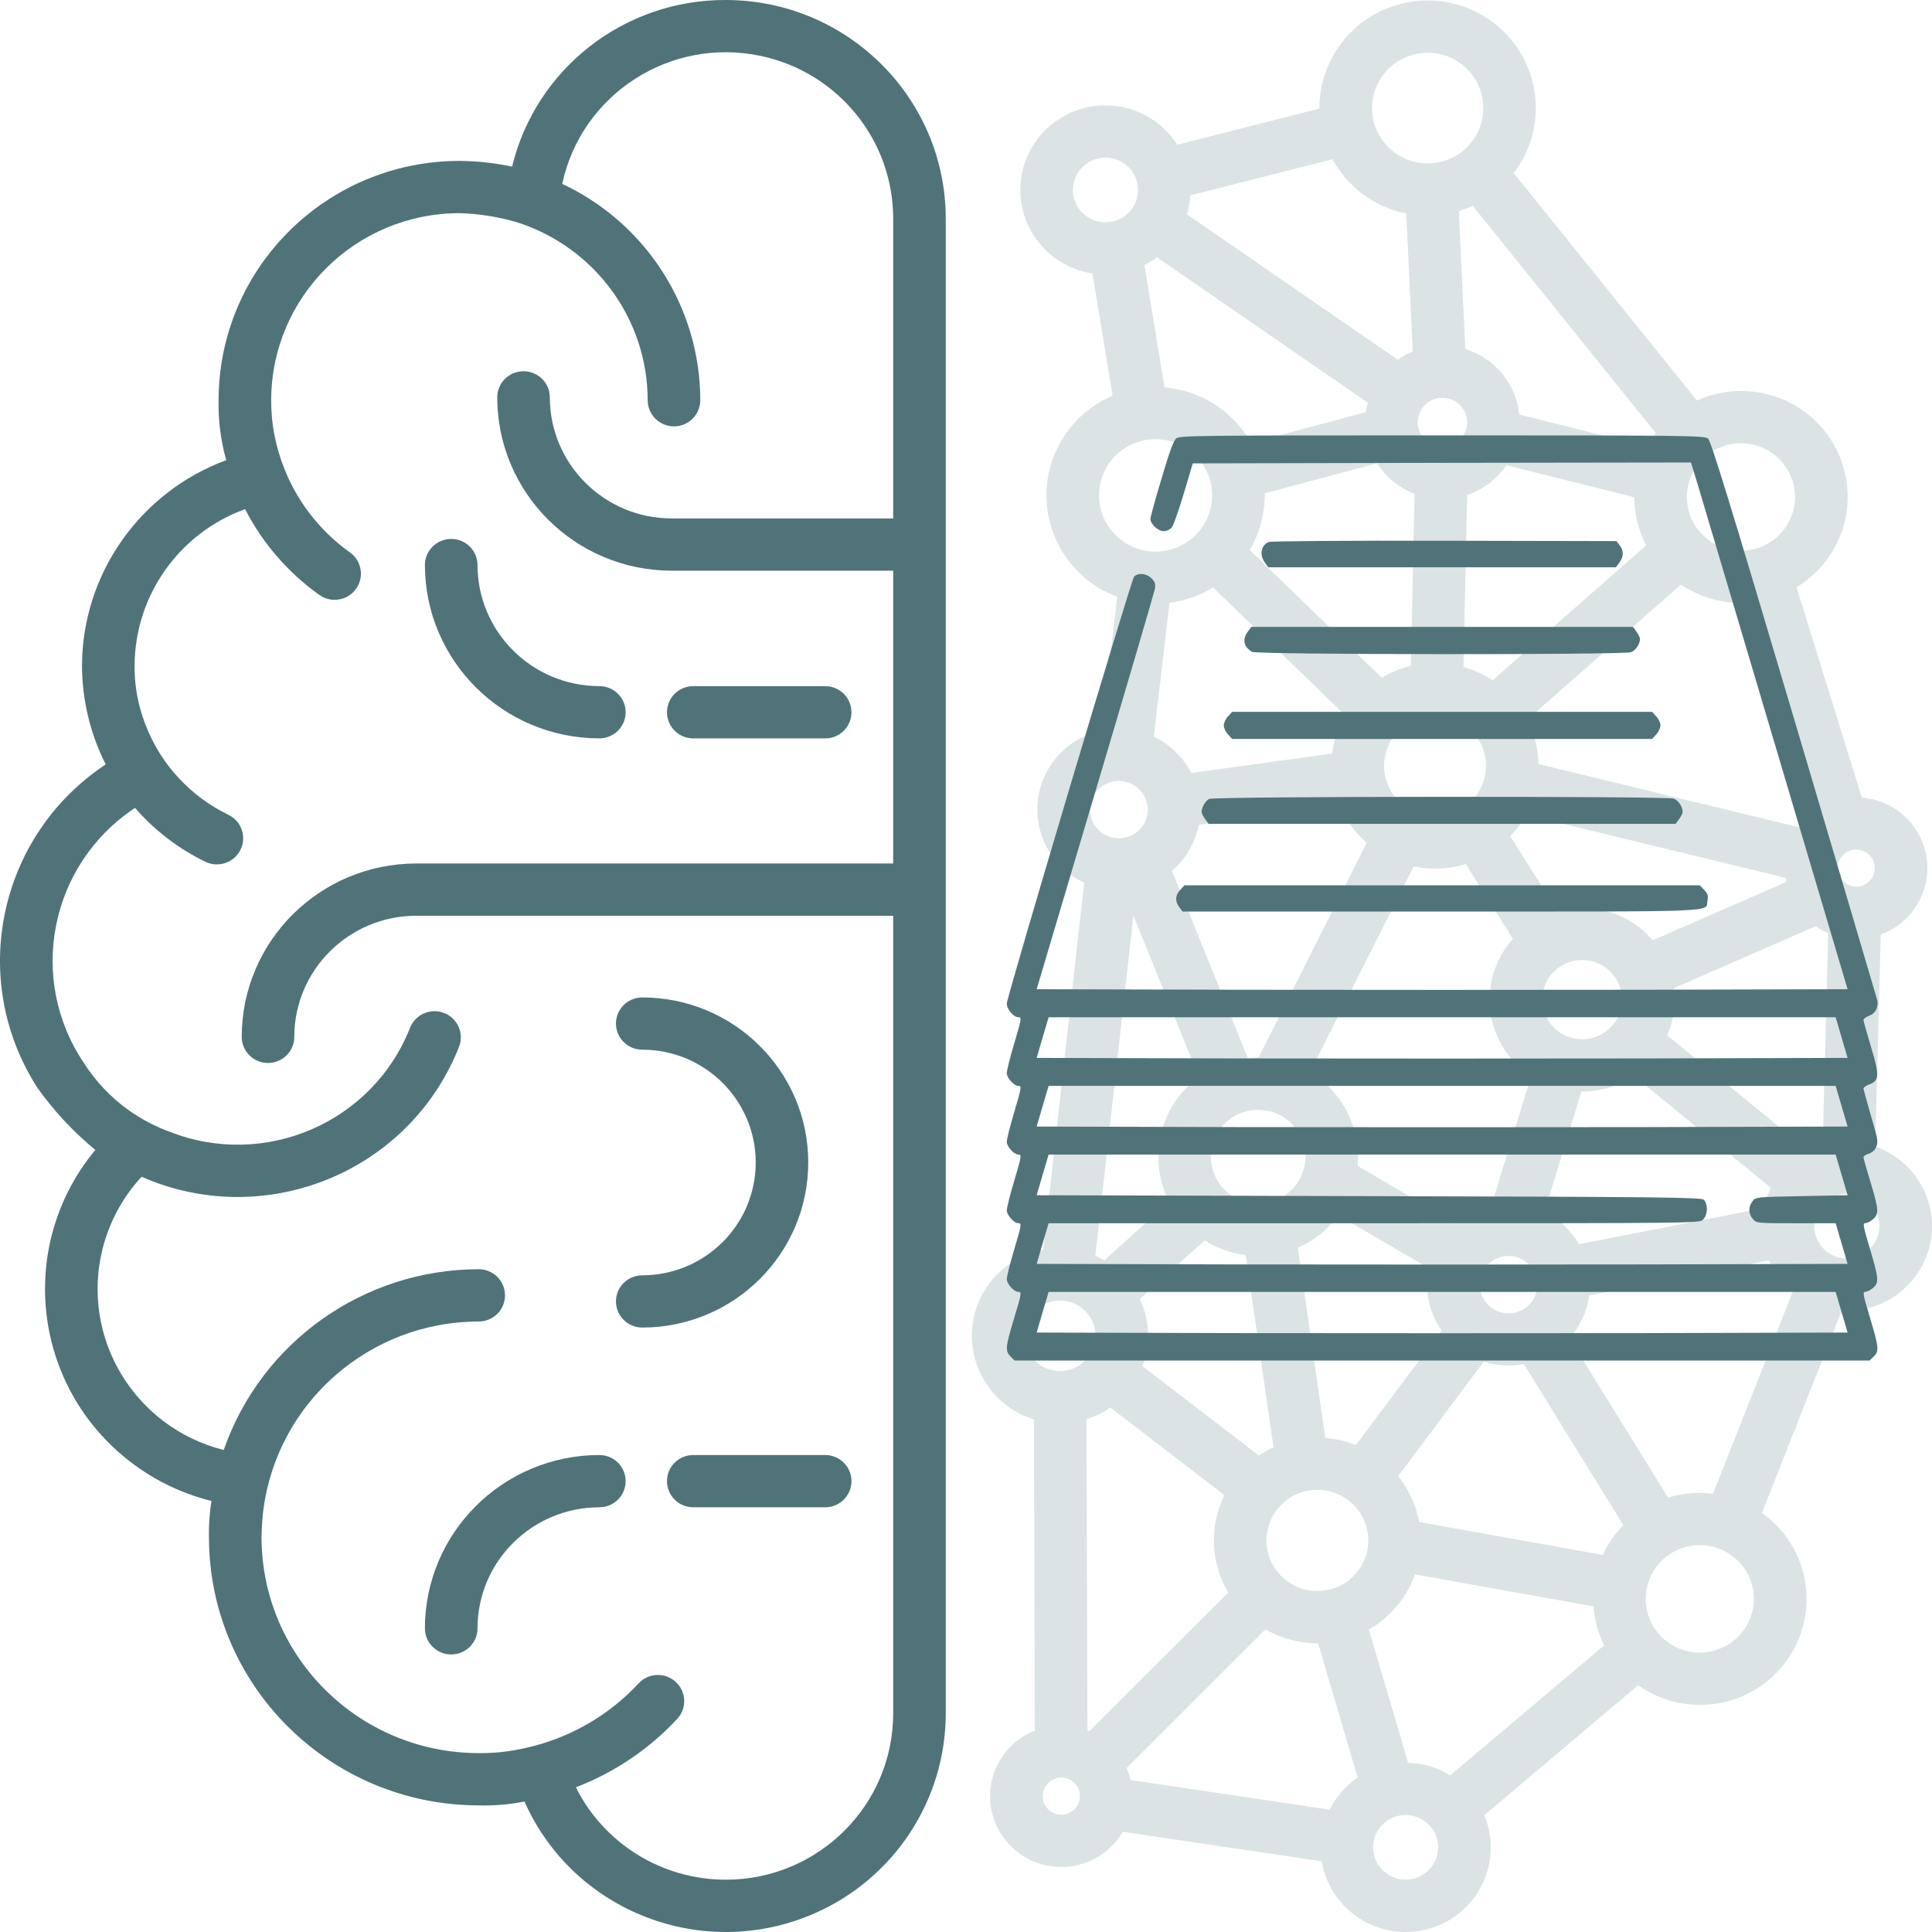 <svg width="71" height="71" viewBox="0 0 71 71" fill="none" xmlns="http://www.w3.org/2000/svg">
<path d="M43.225 16.113C43.124 16.199 42.968 16.631 42.686 17.587C42.46 18.331 42.278 19.002 42.278 19.068C42.278 19.261 42.56 19.52 42.767 19.52C42.867 19.52 42.999 19.46 43.062 19.387C43.118 19.32 43.319 18.756 43.501 18.145L43.833 17.029L52.991 17.009L62.143 16.996L62.4 17.839C62.538 18.311 63.836 22.66 65.277 27.521L67.898 36.353L60.451 36.373C56.351 36.38 49.644 36.38 45.544 36.373L38.097 36.353L40.247 29.115C41.432 25.131 42.416 21.771 42.441 21.645C42.472 21.452 42.447 21.386 42.316 21.253C42.134 21.067 41.821 21.04 41.676 21.193C41.57 21.306 37.013 36.593 37 36.878C36.994 37.084 37.245 37.383 37.426 37.383C37.552 37.383 37.545 37.429 37.257 38.399C37.113 38.877 37 39.342 37 39.435C36.994 39.607 37.263 39.906 37.426 39.906C37.552 39.906 37.545 39.953 37.257 40.922C37.113 41.4 37 41.865 37 41.958C36.994 42.131 37.263 42.43 37.426 42.43C37.552 42.43 37.545 42.476 37.257 43.446C37.113 43.924 37 44.389 37 44.482C37 44.654 37.263 44.953 37.426 44.953C37.552 44.953 37.545 45 37.257 45.969C37.113 46.447 37 46.912 37 47.005C36.994 47.178 37.263 47.477 37.426 47.477C37.552 47.477 37.545 47.53 37.27 48.439C36.944 49.522 36.931 49.648 37.151 49.867L37.288 50H52.997H68.706L68.844 49.867C69.064 49.648 69.057 49.548 68.706 48.373C68.474 47.609 68.449 47.477 68.537 47.477C68.593 47.477 68.706 47.43 68.781 47.37C69.064 47.164 69.057 47.032 68.738 45.956C68.481 45.106 68.449 44.953 68.537 44.953C68.593 44.953 68.706 44.907 68.781 44.847C69.057 44.641 69.057 44.502 68.763 43.519C68.606 43.007 68.481 42.562 68.481 42.529C68.481 42.489 68.568 42.43 68.681 42.397C68.813 42.35 68.907 42.264 68.957 42.131C69.026 41.952 69.001 41.825 68.756 41.002C68.606 40.491 68.487 40.039 68.481 40.006C68.481 39.966 68.575 39.893 68.694 39.853C69.07 39.707 69.076 39.528 68.756 38.465C68.606 37.961 68.481 37.516 68.481 37.482C68.481 37.443 68.581 37.37 68.7 37.323C68.919 37.243 69.026 37.031 68.995 36.779C68.982 36.725 67.609 32.077 65.942 26.452C63.579 18.484 62.877 16.206 62.77 16.119C62.645 16.007 62.093 16 52.997 16C43.908 16 43.35 16.007 43.225 16.113ZM67.678 38.127L67.898 38.877L60.444 38.897C56.351 38.904 49.644 38.904 45.55 38.897L38.097 38.877L38.316 38.127L38.536 37.383H52.997H67.459L67.678 38.127ZM67.678 40.65L67.898 41.4L60.444 41.42C56.351 41.427 49.644 41.427 45.55 41.42L38.097 41.4L38.316 40.65L38.536 39.906H52.997H67.459L67.678 40.65ZM67.678 43.173L67.898 43.924L66.211 43.957C64.525 43.99 64.519 43.99 64.4 44.15C64.243 44.355 64.249 44.608 64.419 44.8C64.55 44.953 64.569 44.953 66.004 44.953H67.459L67.678 45.697L67.898 46.447L60.444 46.467C56.351 46.474 49.644 46.474 45.55 46.467L38.097 46.447L38.316 45.697L38.536 44.953H50.502C62.381 44.953 62.463 44.953 62.588 44.82C62.764 44.634 62.776 44.269 62.613 44.09C62.532 44.004 61.052 43.984 50.308 43.957L38.097 43.924L38.316 43.173L38.536 42.43H52.997H67.459L67.678 43.173ZM67.678 48.22L67.898 48.971L60.444 48.991C56.351 48.997 49.644 48.997 45.55 48.991L38.097 48.971L38.316 48.22L38.536 47.477H52.997H67.459L67.678 48.22Z" fill="#507379"/>
<path d="M46.622 19.918C46.34 20.038 46.278 20.396 46.484 20.675L46.61 20.848H52.997H59.385L59.51 20.675C59.673 20.456 59.68 20.243 59.523 20.044L59.404 19.885L53.079 19.872C49.512 19.865 46.697 19.885 46.622 19.918Z" fill="#507379"/>
<path d="M45.858 23.212C45.644 23.497 45.707 23.783 46.02 23.956C46.202 24.062 59.654 24.068 59.937 23.969C60.112 23.902 60.269 23.67 60.269 23.477C60.269 23.431 60.212 23.311 60.137 23.212L60.012 23.039H52.997H45.983L45.858 23.212Z" fill="#507379"/>
<path d="M45.13 26.326C45.043 26.413 44.974 26.565 44.974 26.658C44.974 26.751 45.043 26.904 45.13 26.99L45.281 27.156H52.997H60.714L60.864 26.99C60.952 26.904 61.021 26.751 61.021 26.658C61.021 26.565 60.952 26.413 60.864 26.326L60.714 26.16H52.997H45.281L45.13 26.326Z" fill="#507379"/>
<path d="M44.435 29.361C44.297 29.427 44.159 29.673 44.159 29.839C44.159 29.886 44.215 30.005 44.29 30.105L44.416 30.277H52.997H61.579L61.704 30.105C61.78 30.005 61.836 29.886 61.836 29.839C61.836 29.646 61.679 29.414 61.504 29.348C61.247 29.255 44.623 29.261 44.435 29.361Z" fill="#507379"/>
<path d="M43.375 32.701C43.187 32.894 43.175 33.126 43.338 33.339L43.457 33.498H52.991C63.497 33.498 62.663 33.531 62.751 33.086C62.782 32.914 62.757 32.841 62.632 32.708L62.469 32.535H52.997H43.526L43.375 32.701Z" fill="#507379"/>
<path d="M68.914 42.134L69.117 34.34C70.472 33.846 71.168 32.354 70.671 31.007C70.32 30.053 69.44 29.391 68.421 29.311L66.021 21.581C67.868 20.465 68.455 18.073 67.331 16.237C66.301 14.553 64.166 13.901 62.362 14.719L55.628 6.36C56.957 4.623 56.618 2.145 54.87 0.824C53.122 -0.496 50.628 -0.159 49.299 1.578C48.773 2.266 48.488 3.107 48.488 3.971C48.488 3.978 48.489 3.985 48.489 3.991L43.265 5.319C42.342 3.869 40.41 3.437 38.952 4.355C37.492 5.272 37.058 7.191 37.981 8.641C38.464 9.4 39.255 9.914 40.149 10.051L40.887 14.543C38.852 15.408 37.909 17.748 38.779 19.769C39.209 20.769 40.033 21.551 41.058 21.932L40.483 26.847C38.868 27.192 37.842 28.773 38.189 30.377C38.386 31.284 38.997 32.048 39.843 32.441L38.334 45.933C36.58 46.273 35.434 47.961 35.776 49.705C36.004 50.868 36.857 51.813 37.996 52.163L38.03 63.597C36.689 64.129 36.036 65.642 36.572 66.975C37.108 68.308 38.63 68.957 39.972 68.424C40.515 68.209 40.969 67.818 41.263 67.316L48.573 68.402C48.857 70.094 50.468 71.239 52.171 70.957C53.874 70.675 55.025 69.075 54.742 67.382C54.703 67.15 54.638 66.924 54.548 66.706L60.202 61.931C61.961 63.179 64.406 62.774 65.662 61.025C66.918 59.277 66.51 56.848 64.751 55.599L67.686 48.161C67.748 48.164 67.809 48.17 67.871 48.17C69.598 48.171 70.999 46.781 71 45.065C71.001 43.748 70.165 42.572 68.914 42.134ZM68.214 31.222C68.592 31.222 68.898 31.526 68.898 31.902C68.898 32.278 68.592 32.582 68.214 32.582C67.836 32.582 67.529 32.278 67.529 31.902C67.53 31.527 67.836 31.222 68.214 31.222ZM63.979 16.289C65.076 16.289 65.965 17.173 65.965 18.263C65.965 19.354 65.076 20.237 63.979 20.237C62.882 20.237 61.992 19.353 61.992 18.263C61.993 17.173 62.882 16.29 63.979 16.289ZM63.979 22.158C64.044 22.158 64.109 22.151 64.174 22.148L66.573 29.878C66.387 30.028 66.222 30.202 66.084 30.396L56.537 28.077C56.528 27.508 56.389 26.949 56.13 26.442L61.775 21.482C62.424 21.923 63.192 22.159 63.979 22.158ZM58.116 40.112C58.124 40.112 58.133 40.113 58.142 40.113C58.82 40.114 59.482 39.912 60.043 39.534L65.085 43.654C64.964 43.889 64.873 44.139 64.816 44.397L58.028 45.724C57.731 45.214 57.288 44.803 56.756 44.543L58.116 40.112ZM56.676 36.736C56.676 35.931 57.332 35.279 58.142 35.279C58.951 35.279 59.607 35.931 59.608 36.736C59.608 37.54 58.951 38.192 58.142 38.193C57.333 38.192 56.677 37.54 56.676 36.736ZM58.142 33.359C57.835 33.36 57.531 33.402 57.236 33.484L55.503 30.729C55.729 30.493 55.923 30.229 56.08 29.943L65.624 32.262C65.631 32.312 65.637 32.363 65.647 32.412L60.733 34.556C60.089 33.797 59.141 33.359 58.142 33.359ZM41.887 47.737L44.27 45.584C44.727 45.874 45.243 46.059 45.781 46.125L46.802 53.19C46.615 53.276 46.435 53.377 46.265 53.492L41.986 50.206C42.29 49.403 42.254 48.513 41.887 47.737ZM46.474 18.13L50.609 17.026C50.935 17.537 51.417 17.93 51.984 18.149L51.849 24.47C51.471 24.56 51.111 24.707 50.779 24.907L45.926 20.212C46.287 19.604 46.477 18.911 46.478 18.205C46.478 18.18 46.474 18.155 46.474 18.13ZM53.007 16.421C52.506 16.421 52.1 16.017 52.1 15.519C52.1 15.021 52.506 14.618 53.007 14.618C53.508 14.618 53.914 15.022 53.914 15.519C53.914 16.017 53.508 16.42 53.007 16.421ZM53.916 18.191C54.505 17.992 55.011 17.609 55.36 17.098L60.06 18.273C60.062 18.889 60.211 19.495 60.496 20.041L54.852 25.001C54.523 24.783 54.162 24.617 53.781 24.51L53.916 18.191ZM52.737 26.282C53.77 26.282 54.608 27.115 54.608 28.142C54.608 29.169 53.77 30.001 52.737 30.001C51.703 30.001 50.865 29.169 50.865 28.142C50.867 27.115 51.704 26.284 52.737 26.282ZM50.227 30.976L46.25 38.865C46.245 38.865 46.241 38.864 46.236 38.864C46.109 38.864 45.983 38.87 45.857 38.883L43.069 32.002C43.581 31.564 43.928 30.967 44.055 30.307L49.226 29.595C49.45 30.125 49.792 30.597 50.227 30.976ZM49.429 26.282C49.18 26.716 49.022 27.196 48.962 27.692L43.781 28.406C43.481 27.823 42.996 27.354 42.402 27.072L42.978 22.155C43.546 22.082 44.092 21.889 44.578 21.588L49.429 26.282ZM44.057 39.584C42.611 40.637 42.151 42.578 42.969 44.163L40.586 46.316C40.479 46.253 40.369 46.197 40.255 46.146L41.652 33.65L44.057 39.584ZM46.236 44.235C45.277 44.235 44.499 43.463 44.499 42.51C44.499 41.557 45.277 40.785 46.235 40.785C47.194 40.785 47.972 41.557 47.972 42.51C47.971 43.462 47.194 44.234 46.236 44.235ZM49.189 44.663L52.508 46.607C52.343 47.401 52.511 48.228 52.976 48.895L49.829 53.104C49.47 52.96 49.091 52.873 48.705 52.844L47.695 45.853C48.29 45.594 48.805 45.184 49.189 44.663ZM49.888 42.843C49.898 42.733 49.904 42.622 49.904 42.51C49.903 41.239 49.235 40.06 48.142 39.401L51.953 31.84C52.588 31.974 53.247 31.943 53.867 31.752L55.598 34.503C54.355 35.893 54.482 38.021 55.88 39.255C56.002 39.363 56.131 39.462 56.267 39.55L54.808 44.303C54.322 44.407 53.869 44.632 53.492 44.955L49.888 42.843ZM55.439 46.156C56.025 46.156 56.5 46.628 56.5 47.21C56.5 47.792 56.025 48.264 55.439 48.264C54.854 48.264 54.379 47.792 54.379 47.21C54.379 46.628 54.854 46.157 55.439 46.156ZM60.854 15.921C60.735 16.076 60.627 16.24 60.532 16.411L55.833 15.236C55.717 14.11 54.936 13.161 53.848 12.824L53.611 7.756C53.785 7.703 53.956 7.638 54.121 7.562L60.854 15.921ZM52.466 1.939C53.596 1.939 54.511 2.849 54.511 3.972C54.511 5.094 53.596 6.004 52.466 6.004C51.337 6.003 50.421 5.094 50.421 3.971C50.422 2.85 51.337 1.94 52.466 1.939ZM43.744 7.18L48.968 5.852C49.531 6.882 50.524 7.613 51.68 7.846L51.917 12.914C51.723 12.995 51.538 13.098 51.367 13.22L43.62 7.878C43.688 7.65 43.73 7.416 43.744 7.18ZM42.515 9.453L50.264 14.797C50.234 14.913 50.21 15.03 50.194 15.148L45.973 16.275C45.323 15.111 44.13 14.346 42.795 14.236L42.057 9.742C42.218 9.659 42.371 9.563 42.515 9.453ZM40.625 8.17C39.965 8.17 39.429 7.638 39.429 6.981C39.429 6.325 39.965 5.793 40.625 5.793C41.286 5.793 41.821 6.325 41.821 6.981C41.82 7.637 41.285 8.169 40.625 8.17ZM40.389 18.205C40.389 17.065 41.319 16.14 42.467 16.14C43.614 16.14 44.545 17.065 44.545 18.205C44.545 19.346 43.614 20.27 42.467 20.27C41.32 20.269 40.39 19.345 40.389 18.205ZM41.116 28.699C41.701 28.699 42.176 29.171 42.176 29.753C42.176 30.335 41.701 30.807 41.116 30.807C40.53 30.807 40.055 30.335 40.055 29.753C40.056 29.172 40.53 28.7 41.116 28.699ZM39.004 66.689C38.626 66.689 38.319 66.385 38.319 66.009C38.319 65.633 38.626 65.329 39.004 65.329C39.382 65.329 39.688 65.633 39.688 66.009C39.688 66.384 39.381 66.689 39.004 66.689ZM38.954 50.386C38.233 50.386 37.649 49.806 37.649 49.09C37.649 48.373 38.233 47.793 38.954 47.793C39.674 47.793 40.258 48.373 40.258 49.09C40.258 49.805 39.674 50.385 38.954 50.386ZM40.033 63.618C40.01 63.608 39.986 63.6 39.963 63.591L39.929 52.157C40.241 52.058 40.536 51.913 40.804 51.725L45.001 54.948C44.433 56.085 44.484 57.43 45.136 58.521L40.033 63.618ZM48.86 66.502L41.55 65.416C41.514 65.264 41.466 65.116 41.403 64.974L46.506 59.876C47.084 60.212 47.742 60.389 48.413 60.39C48.422 60.39 48.43 60.388 48.439 60.388L49.893 65.323C49.453 65.623 49.098 66.029 48.86 66.502ZM48.413 58.469C47.379 58.469 46.541 57.636 46.541 56.609C46.541 55.583 47.379 54.75 48.413 54.75C49.446 54.75 50.284 55.582 50.284 56.609C50.283 57.636 49.446 58.468 48.413 58.469ZM51.656 69.077C50.995 69.077 50.46 68.545 50.46 67.889C50.46 67.233 50.995 66.701 51.656 66.701C52.316 66.701 52.852 67.233 52.852 67.889C52.851 68.545 52.316 69.076 51.656 69.077ZM53.294 65.245C52.83 64.955 52.296 64.795 51.748 64.784L50.305 59.884C51.095 59.431 51.696 58.712 51.999 57.858L58.561 59.034C58.596 59.532 58.728 60.019 58.95 60.468L53.294 65.245ZM58.904 57.143L52.153 55.933C52.04 55.317 51.775 54.739 51.38 54.25L54.526 50.041C54.791 50.125 55.066 50.171 55.343 50.179C55.375 50.18 55.407 50.184 55.44 50.184C55.628 50.184 55.816 50.165 56.001 50.13L59.657 56.047C59.345 56.367 59.09 56.738 58.904 57.143ZM62.466 60.732C61.369 60.732 60.479 59.848 60.479 58.758C60.479 57.667 61.369 56.784 62.466 56.784C63.563 56.784 64.452 57.667 64.453 58.758C64.451 59.847 63.563 60.731 62.466 60.732ZM62.952 54.896C62.398 54.823 61.835 54.871 61.302 55.038L57.679 49.176C58.071 48.736 58.323 48.191 58.402 47.609L65.011 46.316C65.209 46.76 65.508 47.153 65.886 47.462L62.952 54.896ZM61.272 38.051C61.508 37.504 61.591 36.904 61.511 36.315L66.726 34.039C66.87 34.139 67.024 34.224 67.185 34.293L66.982 42.082C66.802 42.136 66.627 42.206 66.459 42.291L61.272 38.051ZM67.871 46.249C67.211 46.249 66.675 45.718 66.675 45.061C66.675 44.405 67.211 43.873 67.871 43.873C68.532 43.873 69.067 44.405 69.067 45.061C69.066 45.717 68.531 46.249 67.871 46.249Z" fill="#507379" fill-opacity="0.2"/>
<path d="M19.274 66.205C21.075 70.265 25.847 72.105 29.933 70.316C32.864 69.031 34.756 66.149 34.756 62.966V8.033C34.751 3.599 31.136 0.005 26.673 6.66164e-05C22.943 -0.015 19.692 2.52 18.819 6.124C18.544 6.065 18.24 6.012 17.91 5.975C17.539 5.932 17.195 5.915 16.884 5.913C11.998 5.918 8.038 9.853 8.033 14.708C8.026 15.013 8.037 15.361 8.082 15.742C8.134 16.187 8.22 16.58 8.314 16.91C5.142 18.085 3.032 21.087 3.013 24.451C3.013 24.73 3.028 25.041 3.068 25.377C3.113 25.761 3.181 26.106 3.257 26.407C3.401 26.99 3.612 27.555 3.885 28.091C-0.07 30.713 -1.186 35.999 1.377 39.979C1.64 40.349 1.961 40.754 2.347 41.17C2.748 41.601 3.143 41.961 3.504 42.258C0.663 45.679 1.149 50.74 4.591 53.564C5.518 54.324 6.604 54.87 7.771 55.16C7.744 55.331 7.721 55.514 7.705 55.707C7.681 55.989 7.674 56.253 7.679 56.495C7.685 61.934 12.12 66.341 17.593 66.347C17.859 66.355 18.157 66.349 18.481 66.32C18.771 66.294 19.036 66.252 19.274 66.205ZM17.593 64.426C13.187 64.421 9.617 60.873 9.612 56.495C9.614 56.314 9.622 56.124 9.636 55.925C9.648 55.765 9.663 55.612 9.681 55.465C10.206 51.52 13.588 48.569 17.593 48.564C18.127 48.564 18.559 48.134 18.559 47.604C18.559 47.073 18.127 46.643 17.593 46.643C13.364 46.649 9.604 49.315 8.222 53.286C4.934 52.459 2.943 49.139 3.775 45.872C4.025 44.892 4.515 43.99 5.202 43.245C9.615 45.184 14.774 43.2 16.724 38.815C16.773 38.705 16.82 38.594 16.864 38.481C17.064 37.99 16.826 37.43 16.331 37.231C15.836 37.032 15.273 37.269 15.073 37.76C15.07 37.767 15.068 37.773 15.065 37.779C13.692 41.253 9.744 42.962 6.248 41.597C5.801 41.435 5.171 41.149 4.52 40.643C3.81 40.089 3.358 39.492 3.091 39.075C0.997 35.984 1.822 31.791 4.933 29.71C4.943 29.703 4.952 29.697 4.962 29.69C5.68 30.516 6.558 31.189 7.544 31.668C8.024 31.902 8.603 31.704 8.838 31.228C9.073 30.752 8.874 30.176 8.395 29.943C6.989 29.265 5.897 28.077 5.344 26.624C5.215 26.295 5.086 25.875 5.01 25.378C4.959 25.034 4.943 24.721 4.946 24.451C4.961 21.883 6.579 19.594 9.006 18.71C9.648 19.959 10.58 21.038 11.726 21.857C12.156 22.171 12.761 22.078 13.077 21.651C13.393 21.223 13.3 20.622 12.87 20.308C12.864 20.304 12.859 20.3 12.854 20.297C11.746 19.505 10.898 18.406 10.416 17.138C10.295 16.827 10.175 16.446 10.089 16.004C9.993 15.511 9.965 15.07 9.966 14.708C9.97 10.913 13.065 7.838 16.884 7.834C17.219 7.843 17.602 7.874 18.02 7.944C18.403 8.008 18.747 8.093 19.047 8.183C21.882 9.113 23.798 11.742 23.802 14.708C23.802 15.239 24.235 15.669 24.769 15.669C25.302 15.669 25.735 15.239 25.735 14.708C25.732 11.306 23.756 8.21 20.661 6.756C21.37 3.456 24.636 1.351 27.957 2.055C30.796 2.657 32.824 5.149 32.824 8.033V19.052H24.683C22.212 19.05 20.209 17.059 20.206 14.603C20.206 14.073 19.773 13.643 19.239 13.643C18.706 13.643 18.273 14.073 18.273 14.603C18.277 18.119 21.145 20.969 24.683 20.973H32.824V31.733H15.293C11.754 31.737 8.887 34.587 8.883 38.103C8.883 38.634 9.315 39.064 9.849 39.064C10.383 39.064 10.815 38.634 10.815 38.103C10.818 35.647 12.821 33.657 15.293 33.654H32.824V62.966C32.824 66.342 30.069 69.078 26.672 69.078C24.336 69.077 22.201 67.762 21.163 65.682C22.582 65.138 23.858 64.277 24.889 63.166C25.25 62.776 25.225 62.168 24.832 61.809C24.44 61.449 23.828 61.474 23.467 61.865C22.364 63.053 20.923 63.878 19.336 64.232C19.069 64.295 18.764 64.351 18.425 64.387C18.122 64.419 17.843 64.429 17.593 64.426Z" fill="#507379"/>
<path d="M25.477 27.136H30.324C30.858 27.136 31.291 26.706 31.291 26.175C31.291 25.645 30.858 25.215 30.324 25.215H25.477C24.944 25.215 24.511 25.645 24.511 26.175C24.511 26.706 24.944 27.136 25.477 27.136Z" fill="#507379"/>
<path d="M16.582 19.805C16.048 19.805 15.615 20.235 15.615 20.765C15.62 24.282 18.487 27.131 22.026 27.135C22.56 27.135 22.992 26.705 22.992 26.175C22.992 25.645 22.56 25.215 22.026 25.215C19.554 25.212 17.551 23.221 17.548 20.765C17.548 20.235 17.116 19.805 16.582 19.805Z" fill="#507379"/>
<path d="M24.511 54.431C24.511 54.962 24.944 55.392 25.477 55.392H30.324C30.858 55.392 31.291 54.962 31.291 54.431C31.291 53.901 30.858 53.471 30.324 53.471H25.477C24.944 53.471 24.511 53.901 24.511 54.431Z" fill="#507379"/>
<path d="M15.615 59.841C15.615 60.371 16.048 60.801 16.582 60.801C17.116 60.801 17.548 60.371 17.548 59.841C17.551 57.385 19.554 55.395 22.026 55.392C22.56 55.392 22.992 54.962 22.992 54.431C22.992 53.901 22.56 53.471 22.026 53.471C18.487 53.475 15.62 56.325 15.615 59.841Z" fill="#507379"/>
<path d="M23.603 46.867C23.069 46.867 22.636 47.297 22.636 47.827C22.636 48.357 23.069 48.787 23.603 48.787C26.974 48.785 29.706 46.067 29.703 42.717C29.701 39.37 26.971 36.657 23.603 36.655C23.069 36.655 22.636 37.085 22.636 37.615C22.636 38.145 23.069 38.575 23.603 38.575C25.907 38.577 27.773 40.434 27.772 42.724C27.77 45.011 25.905 46.865 23.603 46.867Z" fill="#507379"/>
</svg>
